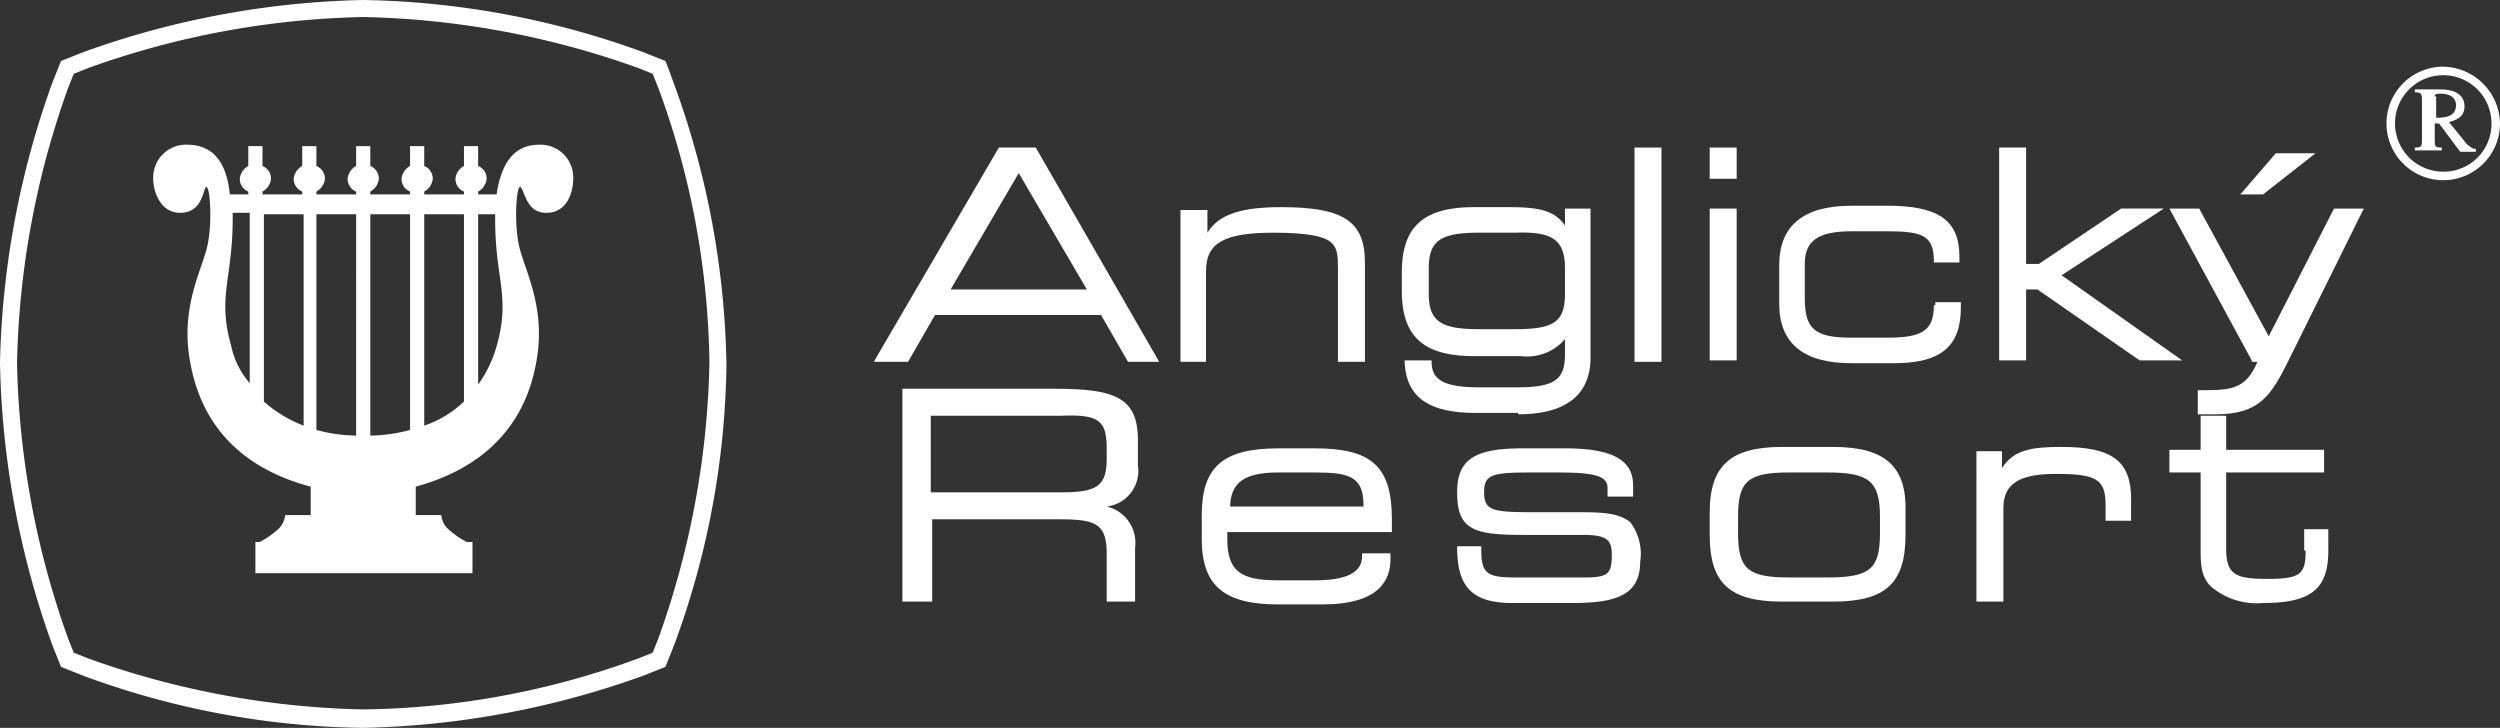 <svg xmlns="http://www.w3.org/2000/svg" width="176.2" height="51.3" viewBox="0 0 176.2 51.3"><rect x="0" y="0" width="176.2" height="51.3" fill="#333333" stroke="none"/><path d="M47.1,4.8l-.2-.5-.5-.2-1-.4A60.285,60.285,0,0,0,25.6,0,61.794,61.794,0,0,0,5.8,3.7l-1,.4-.5.2-.2.5-.4,1A61.794,61.794,0,0,0,0,25.6,61.993,61.993,0,0,0,3.7,45.5l.4,1,.2.5.5.2,1,.4a58.859,58.859,0,0,0,19.8,3.7,61.794,61.794,0,0,0,19.8-3.7l1-.4.5-.2.2-.5.4-1a58.859,58.859,0,0,0,3.7-19.8A60.285,60.285,0,0,0,47.5,5.9ZM46.4,45,46,46l-1,.4A57.866,57.866,0,0,1,25.6,50,60.829,60.829,0,0,1,6.2,46.4l-1-.4-.4-1A60.828,60.828,0,0,1,1.2,25.6,60.828,60.828,0,0,1,4.8,6.2l.4-1,1-.4A60.828,60.828,0,0,1,25.6,1.2,60.828,60.828,0,0,1,45,4.8l1,.4.4,1A57.866,57.866,0,0,1,50,25.6,60.829,60.829,0,0,1,46.4,45Z" fill="#fff"/><path d="M38,10.2c-1.9,0-2.7,1.5-3,3.5H33.7v-.2a1.149,1.149,0,0,0,.6-.9.961.961,0,0,0-.6-.9V10.3h-1v1.4a1.149,1.149,0,0,0-.6.9.961.961,0,0,0,.6.9v.2H29.9v-.2a1.149,1.149,0,0,0,.6-.9.961.961,0,0,0-.6-.9V10.3h-1v1.4a1.149,1.149,0,0,0-.6.9.961.961,0,0,0,.6.9v.2H26.1v-.2a1.149,1.149,0,0,0,.6-.9.961.961,0,0,0-.6-.9V10.3h-1v1.4a1.149,1.149,0,0,0-.6.9.961.961,0,0,0,.6.9v.2H22.3v-.2a1.149,1.149,0,0,0,.6-.9.961.961,0,0,0-.6-.9V10.3h-1v1.4a1.149,1.149,0,0,0-.6.9.961.961,0,0,0,.6.9v.2H18.5v-.2a1.149,1.149,0,0,0,.6-.9.961.961,0,0,0-.6-.9V10.3h-1v1.4a1.149,1.149,0,0,0-.6.9.961.961,0,0,0,.6.9v.2H16.2c-.2-2-1-3.5-3-3.5a2.306,2.306,0,0,0-2.4,2.4c0,.9.5,2.4,1.9,2.4,1.5,0,1.6-1.5,1.8-1.8.3-.3.5,2.5.1,4.2s-1.9,4.3-1.2,8.1c1,5.7,5.1,7.9,8.5,8.8v2H20.1a1.549,1.549,0,0,1-.5,1,5.9,5.9,0,0,1-1.3.9H18v2.2H33.3V38.2h-.4a5.9,5.9,0,0,1-1.3-.9,1.549,1.549,0,0,1-.5-1H29.3v-2c3.3-.9,7.5-3.1,8.5-8.8.7-3.8-.8-6.4-1.2-8.1s-.2-4.5.1-4.2.4,1.8,1.8,1.8c1.5,0,1.9-1.5,1.9-2.4A2.306,2.306,0,0,0,38,10.2Zm-9.1,4.9V30.3a10.988,10.988,0,0,1-2.8.4V15.1Zm-3.8,0V30.7a10.988,10.988,0,0,1-2.8-.4V15.1Zm-8.8,9.3c-1-3.5.1-4.7.1-9V15h1.2V27A5.782,5.782,0,0,1,16.3,24.4Zm2.3-9.3h2.8V30a9.149,9.149,0,0,1-2.8-1.7Zm11.3,0h2.8V28.3A7.541,7.541,0,0,1,29.9,30V15.1ZM35,24.4a8.49,8.49,0,0,1-1.3,2.7v-12h1.2v.4C34.9,19.7,36,20.9,35,24.4Z" fill="#fff"/><path d="M145.3,19.4l7.2-4.7h-3l-5.8,3.9h-.9V10.4h-1.9v15h1.9v-5h.8l7.2,5h3Z" fill="#fff"/><path d="M159.9,23.7l-4.9-9h-2.1l5.8,10.7v.1h.4c-.7,1.7-1.6,2-3.5,2h-.7v1.7h1.3c3.1,0,3.9-1.4,5.1-3.8l5.2-10.5.1-.2h-2.1Z" fill="#fff"/><path d="M136.3,21.5c0,1.8-.8,2.3-3.3,2.3h-2.5c-2.6,0-3.3-.6-3.3-2.8V18.6c0-1.6.9-2.3,3.3-2.3H133c2.5,0,3.3.3,3.3,2.1v.1h1.8v-.4c0-2.6-1.5-3.6-5.1-3.6h-2.5q-5.1,0-5.1,4.2v2.7q0,4.2,5.1,4.2h3c3.3,0,4.7-1.2,4.7-3.9v-.4h-1.8v.2Z" fill="#fff"/><path d="M163.2,10.8h-2.8l-2.5,2.9h1.6Z" fill="#fff"/><rect width="1.9" height="10.7" transform="translate(120.5 14.7)" fill="#fff"/><rect width="1.9" height="2.2" transform="translate(120.5 10.4)" fill="#fff"/><path d="M107,29.2c3.4,0,5.1-1.4,5.1-4V14.7h-1.8v1.2c-.8-1.2-2.2-1.3-4.1-1.3h-2.3c-3.6,0-5.1,1.4-5.1,4.6v1.3c0,3.2,1.5,4.6,5.1,4.6h3.3a3.516,3.516,0,0,0,3.1-1.2V25c0,1.8-.8,2.3-3.4,2.3h-2.6c-2.5,0-3.4-.5-3.4-1.8v-.1H99v.1c.1,2.5,1.7,3.6,5,3.6h3Zm3.3-10.3v1.8c0,2-.8,2.5-3.5,2.5h-2.6c-2.7,0-3.5-.6-3.5-2.5V18.9c0-1.9.8-2.5,3.5-2.5h2.6C109.4,16.3,110.3,16.9,110.3,18.9Z" fill="#fff"/><path d="M85,19.1c0-2,1.3-2.7,4.8-2.7,2.5,0,3.5.3,3.9.6.6.4.6,1.1.6,2v6.5h1.9v-7c0-2.9-1.5-3.9-5.9-3.9-2.8,0-4.4.5-5.2,1.8V14.8H83.2V25.5H85Z" fill="#fff"/><rect width="1.9" height="15.1" transform="translate(115.2 10.4)" fill="#fff"/><path d="M73,10.4H70.4L61.7,25.3l-.1.2H64l1.9-3.3H77.6l1.9,3.3h2.2L73,10.4Zm3.6,10H67l4.8-8.2Z" fill="#fff"/><path d="M145.3,31.5c-2.1,0-3.4.2-4.2,1.5V31.8h-1.8V42.4h1.9V35.8c0-1.7,1.1-2.4,3.7-2.4,2.9,0,3.5.4,3.5,2.2v1.1h1.8V35.2C150.2,32.5,148.9,31.5,145.3,31.5Z" fill="#fff"/><path d="M129.2,31.5h-3.6c-3.6,0-5.1,1.3-5.1,4.6v1.6c0,3.4,1.4,4.7,5.1,4.7h3.6c3.7,0,5.1-1.3,5.1-4.7V36.1C134.4,32.9,132.9,31.5,129.2,31.5Zm3.3,4.9v1.2c0,2.5-.7,3.1-3.7,3.1h-2.7c-2.9,0-3.6-.6-3.6-3.1V36.4c0-2.5.7-3.1,3.6-3.1h2.7C131.7,33.3,132.5,33.9,132.5,36.4Z" fill="#fff"/><path d="M98.1,37.5v-.9c0-3.7-1.4-5-5.4-5H90.1c-3.9,0-5.4,1.3-5.4,4.7V38c0,3.3,1.6,4.6,5.4,4.6h3.1c4,0,4.8-1.7,4.8-3.2V39H96v.2c0,1.1-1,1.7-3.3,1.7H90c-2.6,0-3.5-.7-3.5-2.9v-.5ZM86.7,35.8c0-1.8,1-2.5,3.4-2.5h2.6c2.4,0,3.4.3,3.4,2.3v.1H86.7Z" fill="#fff"/><path d="M74.2,27.4H63.6v15h2.1V36.6h8.8c2.6,0,3.5.2,3.5,2.4v3.4h2V38.6a2.618,2.618,0,0,0-2-2.9,2.53,2.53,0,0,0,2.2-2.9V31C80.2,27.9,78.4,27.4,74.2,27.4ZM78,31.6v.7c0,1.9-.6,2.4-3.2,2.4H65.6V29.3h9.2C77.4,29.2,78,29.6,78,31.6Z" fill="#fff"/><path d="M162.5,38.8c0,1.6-.3,2-2.6,2-2.2,0-3-.2-3-2.1V33.3h6.9V31.7h-6.9V29.3h-1.8v2.4h-2.2v1.6h2.2v5.3c0,1.1,0,2.1.8,2.8a4.99,4.99,0,0,0,3.6,1.1c3.4,0,4.6-1,4.6-3.7V37.3h-1.7v1.5Z" fill="#fff"/><path d="M110.9,36.1h-2.8c-2.9,0-3.5-.1-3.5-1.4s.6-1.4,3.5-1.4h1.6c2.6,0,3.6.2,3.6,1.1V35h1.8v-.8c0-1.8-1.5-2.6-4.8-2.6h-3c-3.4,0-4.6.8-4.6,3.1,0,2.6,1.1,3,4.6,3h4.3c1.7,0,2,.4,2,1.4,0,1.4-.3,1.6-2,1.6h-4.7c-2,0-2.5-.2-2.5-1.9v-.3h-1.7v.1c0,2.8,1.1,3.9,3.9,3.9h4.2c3,0,4.8-.5,4.8-2.9a3.713,3.713,0,0,0-.7-2.8C114,36.1,112.8,36.1,110.9,36.1Z" fill="#fff"/><path d="M173.9,10.2l-1.3-1.6c.4-.1,1.1-.3,1.1-1.1,0-1.1-1.2-1.2-1.7-1.2h-1.8v.2h0c.4,0,.5.1.5.5V9.8c0,.5,0,.6-.5.6h0v.2h1.9v-.2h0c-.5,0-.5-.1-.5-.5V8.7h.3l1.5,2h1.1v-.2h0C174.2,10.5,174.1,10.3,173.9,10.2Zm-2.3-3.4c0-.1,0-.2.4-.2.7,0,1.1.3,1.1.8,0,.8-.7.9-1.4.9V6.8Z" fill="#fff"/><path d="M172.2,4.7a4,4,0,1,0,4,4A4.078,4.078,0,0,0,172.2,4.7Zm0,7.4a3.4,3.4,0,1,1,3.4-3.4A3.372,3.372,0,0,1,172.2,12.1Z" fill="#fff"/></svg>